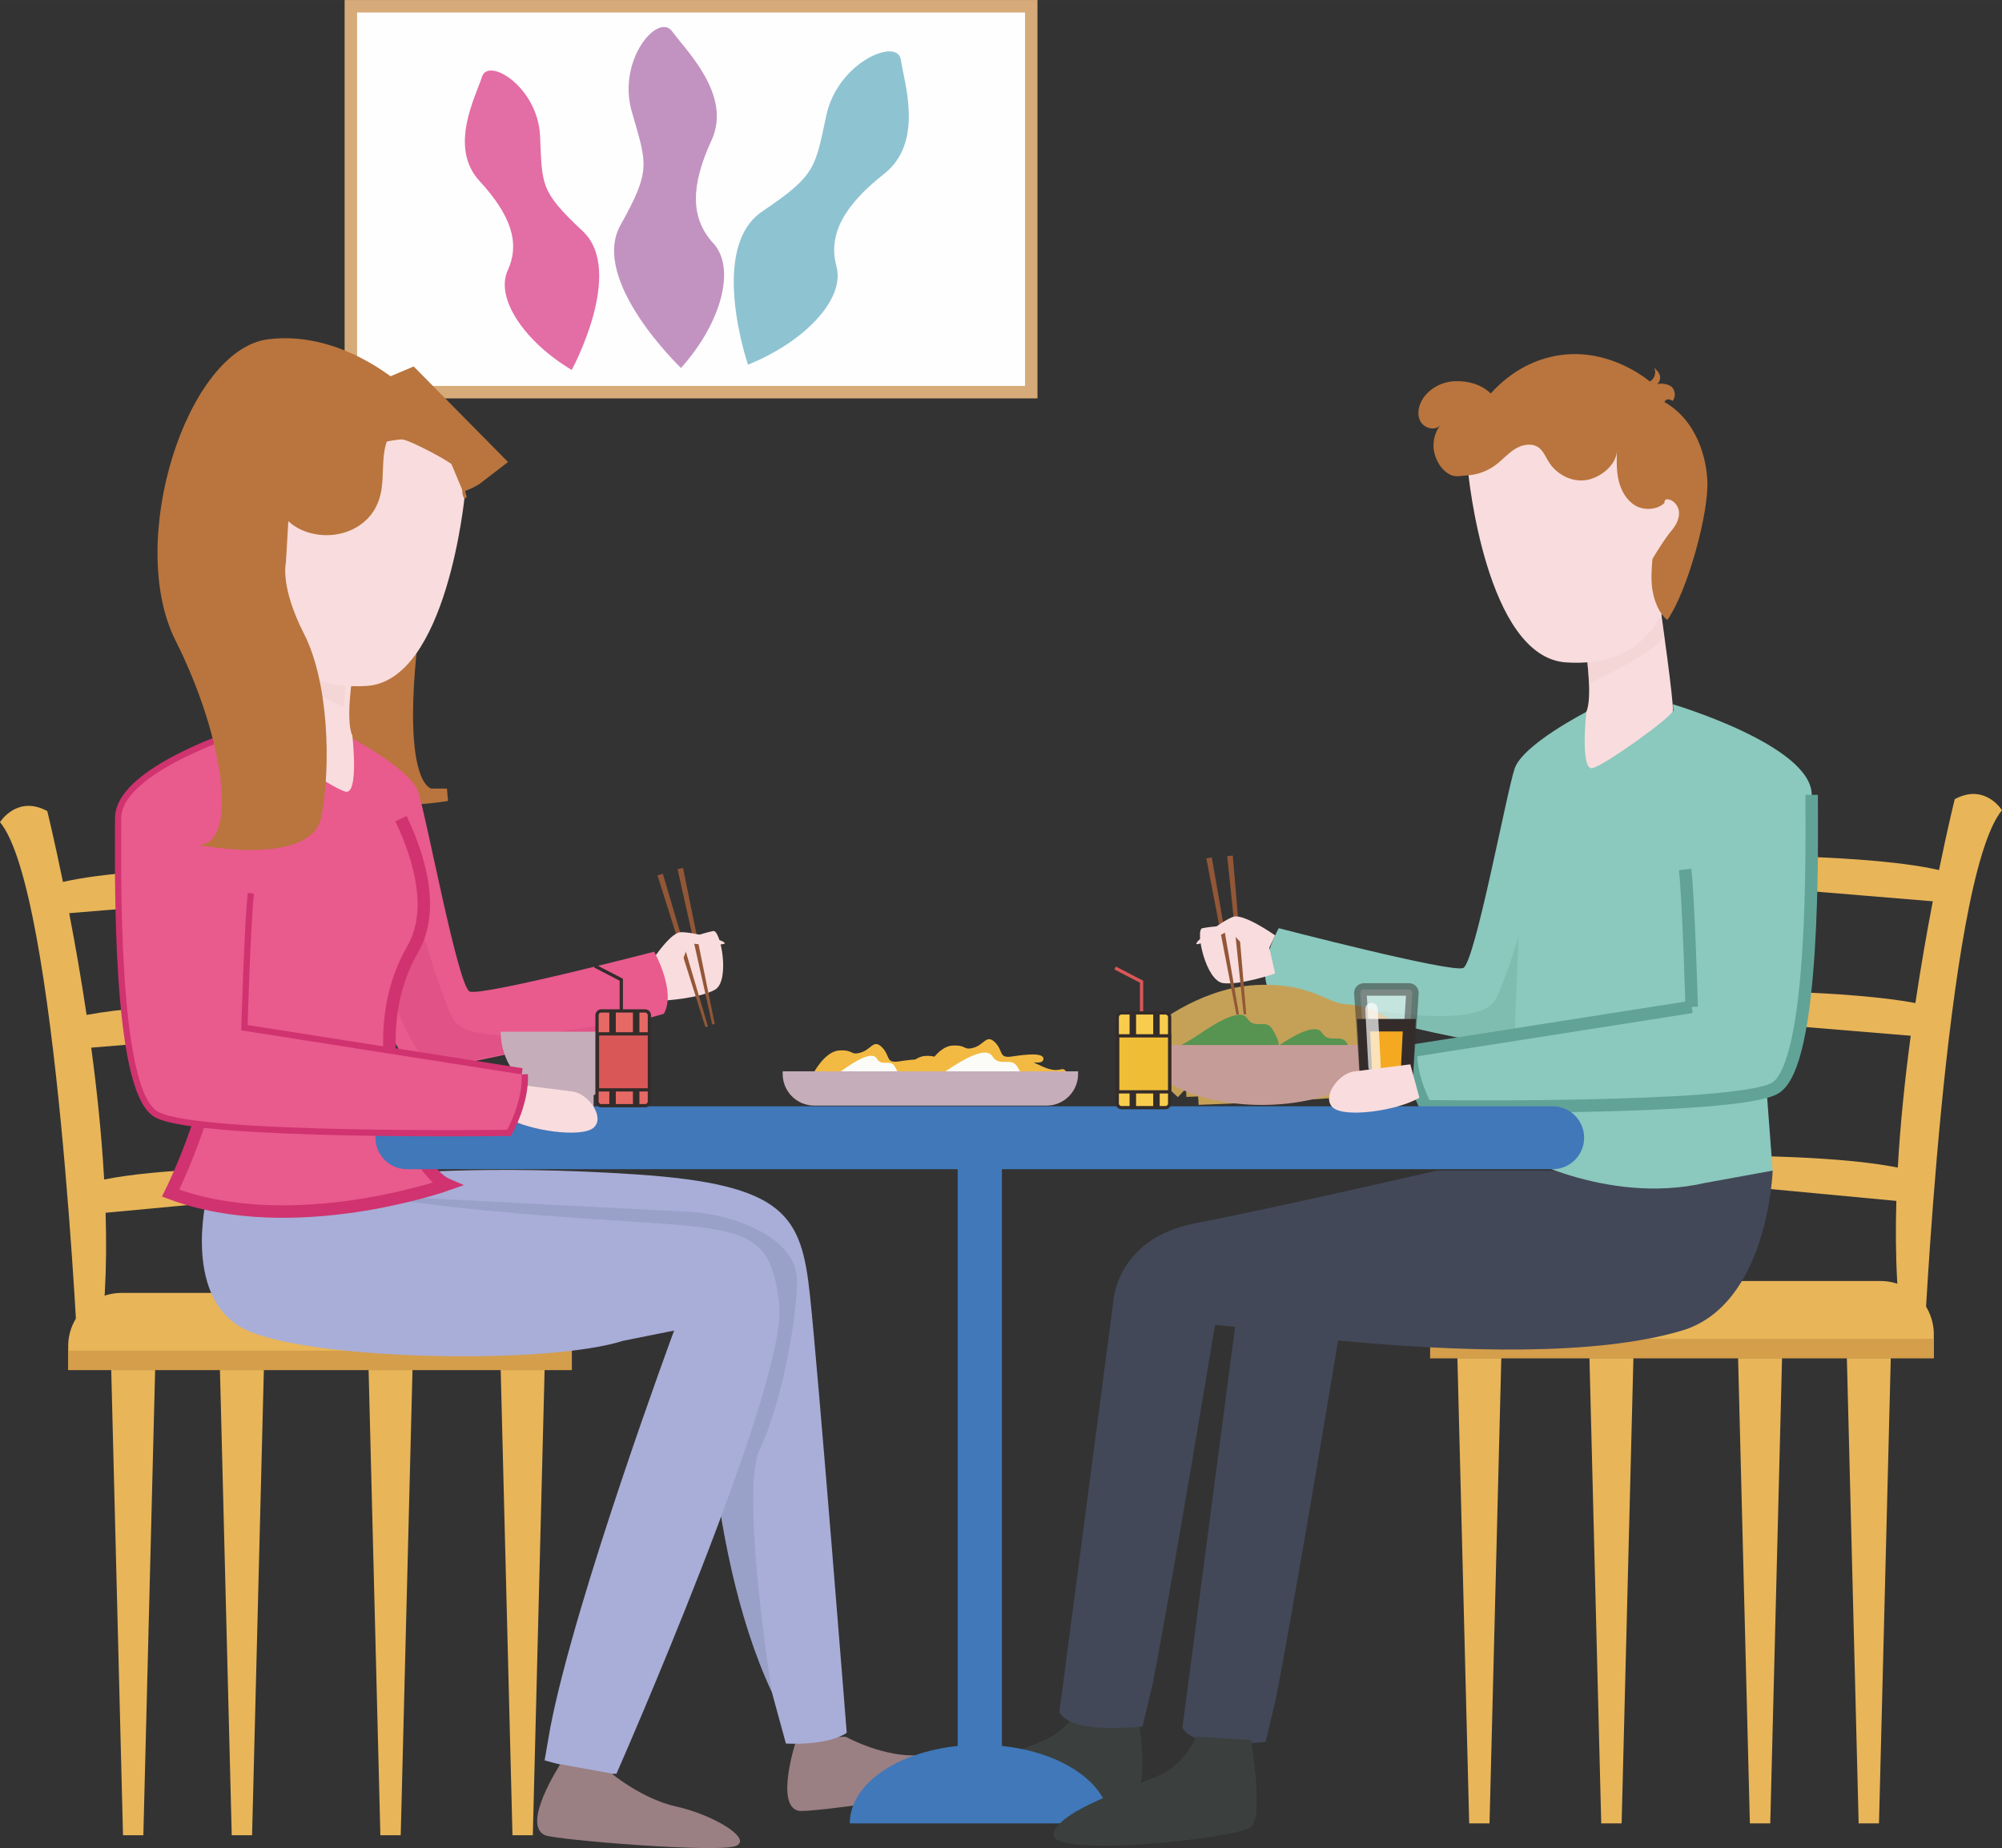 <?xml version="1.0" encoding="UTF-8"?>
<!DOCTYPE svg PUBLIC "-//W3C//DTD SVG 1.1//EN" "http://www.w3.org/Graphics/SVG/1.1/DTD/svg11.dtd">
<!-- Creator: CorelDRAW X8 -->
<svg xmlns="http://www.w3.org/2000/svg" xml:space="preserve" width="12.247mm" height="11.307mm" version="1.1" style="shape-rendering:geometricPrecision; text-rendering:geometricPrecision; image-rendering:optimizeQuality; fill-rule:evenodd; clip-rule:evenodd"
viewBox="0 0 41632 38436"
 xmlns:xlink="http://www.w3.org/1999/xlink">
 <rect x="0" y="0" width="41632" height="38436" fill="#333333" stroke="none"/>
 <defs>
  <style type="text/css">
   <![CDATA[
    .str6 {stroke:#332C2B;stroke-width:259.024;stroke-opacity:0.502}
    .str8 {stroke:#FEFEFE;stroke-width:259.024;stroke-linecap:round;stroke-opacity:0.69}
    .str12 {stroke:#332C2B;stroke-width:67.645}
    .str10 {stroke:#332C2B;stroke-width:67.645}
    .str9 {stroke:#332C2B;stroke-width:67.645}
    .str11 {stroke:#DA5758;stroke-width:67.645}
    .str3 {stroke:#B9753D;stroke-width:1199.26}
    .str5 {stroke:#C5A158;stroke-width:1199.26}
    .str7 {stroke:#332C2B;stroke-width:259.024}
    .str2 {stroke:#D0336F;stroke-width:259.024}
    .str0 {stroke:#D7AB79;stroke-width:259.024}
    .str1 {stroke:#B9753D;stroke-width:259.024}
    .str4 {stroke:#61A397;stroke-width:259.024}
    .fil2 {fill:none;fill-rule:nonzero}
    .fil28 {fill:none;fill-rule:nonzero}
    .fil0 {fill:#FEFEFE;fill-rule:nonzero}
    .fil34 {fill:#FEE8AA;fill-rule:nonzero}
    .fil27 {fill:#F5A921;fill-rule:nonzero}
    .fil8 {fill:#E95A8D;fill-rule:nonzero}
    .fil5 {fill:#F9DCDD;fill-rule:nonzero}
    .fil24 {fill:#FBFCF8;fill-rule:nonzero}
    .fil33 {fill:#F8CD4D;fill-rule:nonzero}
    .fil22 {fill:#F6CD6C;fill-rule:nonzero}
    .fil15 {fill:#F3BA43;fill-rule:nonzero}
    .fil30 {fill:#E66966;fill-rule:nonzero}
    .fil31 {fill:#EB9B98;fill-rule:nonzero}
    .fil4 {fill:#E36DA5;fill-rule:nonzero}
    .fil35 {fill:#F0BD36;fill-rule:nonzero}
    .fil11 {fill:#E8B559;fill-rule:nonzero}
    .fil32 {fill:#DA5758;fill-rule:nonzero}
    .fil12 {fill:#D59E4A;fill-rule:nonzero}
    .fil25 {fill:#C69C98;fill-rule:nonzero}
    .fil7 {fill:#B9753D;fill-rule:nonzero}
    .fil29 {fill:#C5AEB9;fill-rule:nonzero}
    .fil3 {fill:#C293C1;fill-rule:nonzero}
    .fil6 {fill:#925737;fill-rule:nonzero}
    .fil13 {fill:#A8AED7;fill-rule:nonzero}
    .fil10 {fill:#9A7F83;fill-rule:nonzero}
    .fil1 {fill:#8EC3D2;fill-rule:nonzero}
    .fil18 {fill:#8BC8BD;fill-rule:nonzero}
    .fil23 {fill:#579351;fill-rule:nonzero}
    .fil16 {fill:#3B403F;fill-rule:nonzero}
    .fil17 {fill:#424858;fill-rule:nonzero}
    .fil21 {fill:#4078BA;fill-rule:nonzero}
    .fil9 {fill:#D24679;fill-rule:nonzero;fill-opacity:0.341}
    .fil20 {fill:#EDCBC8;fill-rule:nonzero;fill-opacity:0.369}
    .fil19 {fill:#72AFA3;fill-rule:nonzero;fill-opacity:0.439}
    .fil26 {fill:#FEFEFE;fill-rule:nonzero;fill-opacity:0.502}
    .fil14 {fill:#8C96BD;fill-rule:nonzero;fill-opacity:0.541}
   ]]>
  </style>
 </defs>
 <g id="图层_x0020_1">
  <g id="_1957827168496">
   <polygon class="fil0 str0" points="21445,8156 7296,8156 7296,130 21445,130 "/>
   <g>
    <path class="fil1" d="M15555 7584c0,0 -833,-2426 295,-3186 1129,-761 1096,-907 1336,-2008 241,-1101 1481,-1619 1548,-1146 67,474 488,1713 -348,2371 -835,659 -1172,1258 -991,1930 180,671 -653,1560 -1840,2039z"/>
    <path class="fil2" d="M18342 1924c0,0 -1890,2713 -2787,5660"/>
    <path class="fil3" d="M14161 7653c0,0 -1903,-1819 -1257,-2973 645,-1153 546,-1270 235,-2356 -311,-1085 551,-2069 837,-1674 285,395 1254,1326 821,2266 -432,939 -447,1617 35,2141 482,525 162,1669 -671,2596z"/>
    <path class="fil2" d="M13950 1422c0,0 -394,3219 211,6231"/>
    <path class="fil4" d="M11889 7694c0,0 1118,-2056 227,-2889 -891,-833 -839,-959 -885,-1976 -45,-1017 -1074,-1648 -1207,-1234 -132,414 -700,1465 -54,2167 645,701 854,1283 589,1859 -265,576 342,1483 1330,2073z"/>
    <path class="fil2" d="M10270 2255c0,0 1271,2682 1619,5439"/>
   </g>
   <g>
    <path class="fil5" d="M14549 19439c0,0 128,-43 283,-76 155,-32 358,1041 34,1222 -323,182 -1074,226 -1074,226l-114 -676 382 -454 489 -242z"/>
    <path class="fil2" d="M13491 20078c0,0 421,-666 653,-689 231,-23 1202,227 851,252 -352,24 -661,-25 -661,-25"/>
    <line class="fil2" x1="14334" y1="19616" x2="14186" y2= "19989" />
    <path class="fil2" d="M14186 19989c0,0 -291,394 -337,412"/>
    <path class="fil2" d="M15015 19789c0,0 -662,286 -812,241"/>
    <path class="fil2" d="M15018 20115c0,0 -764,327 -930,289 0,0 -191,-87 -9,-228"/>
    <path class="fil2" d="M14947 20400c0,0 -764,327 -931,289 0,0 -190,-87 -8,-229"/>
    <polygon class="fil6" points="14811,21307 14863,21296 14204,18052 14090,18076 "/>
    <polygon class="fil6" points="14670,21363 14722,21347 13784,18173 13673,18207 "/>
    <path class="fil5" d="M13491 20078c0,0 421,-666 653,-689 231,-23 1202,227 851,252 -352,24 -661,-25 -661,-25l-148 373c0,0 -291,394 -337,412l-358 -323z"/>
   </g>
   <path class="fil7 str1" d="M8615 12894c0,0 -510,3336 322,3636l357 0c0,0 -1924,346 -2005,-445 -81,-790 -105,-2435 -105,-2435l1055 -952 376 196z"/>
   <path class="fil8" d="M7208 15295c0,0 1320,678 1489,1175 169,497 826,4045 1070,4151 244,105 3836,-828 3836,-828 0,0 466,822 202,1292 0,0 -4864,1394 -5240,1077 -375,-316 -807,-1415 -863,-1964 -56,-549 -456,-2872 -456,-2872l-38 -2031z"/>
   <path class="fil9" d="M7569 17238c0,0 399,2323 456,2872 56,549 488,1647 863,1964 376,317 4637,-970 4637,-970 0,0 -3698,923 -4120,59 -423,-863 -1106,-3565 -1106,-3565l-730 -360z"/>
   <path class="fil10" d="M16569 36155c0,0 -470,1400 40,1506 229,47 3434,-395 3687,-623 252,-228 -634,-527 -1323,-530 -689,-2 -1387,-388 -1387,-388l-1017 35z"/>
   <g>
    <path class="fil11" d="M0 17099c1190,1429 1636,11395 1636,11395l367 -86c179,-945 227,-2045 193,-3185l3976 -373c-276,1777 -529,3122 -529,3122l377 0c407,-915 714,-2028 944,-3196l21 -3 -13 -36c750,-3827 692,-8233 692,-8233 -535,-475 -1010,0 -1010,0 147,293 210,837 216,1535 0,0 -3898,-82 -5561,303 -186,-908 -326,-1474 -326,-1474 -629,-340 -983,231 -983,231zm6864 1444l0 0c-17,685 -77,1476 -162,2303 -1006,-8 -3514,1 -4901,262 -116,-777 -243,-1497 -362,-2116l5425 -449zm-4698 5988l0 0c-52,-925 -150,-1859 -269,-2742l4746 -393c-110,971 -247,1968 -384,2884 -953,-5 -2931,17 -4093,251z"/>
    <path class="fil11" d="M1418 28494l10473 0 0 -496c0,-612 -497,-1108 -1109,-1108l-8255 0c-613,0 -1109,496 -1109,1108l0 496z"/>
    <polygon class="fil12" points="1418,28092 1418,28494 11891,28494 11891,28092 "/>
    <polygon class="fil11" points="2558,38169 2981,38169 3226,28494 2313,28494 "/>
    <polygon class="fil11" points="4819,38169 5242,38169 5487,28494 4574,28494 "/>
    <polygon class="fil11" points="10657,38169 11080,38169 11325,28494 10412,28494 "/>
    <polygon class="fil11" points="7910,38169 8333,38169 8578,28494 7665,28494 "/>
   </g>
   <path class="fil13" d="M4933 24719c0,0 -517,2139 854,2752 1371,614 6213,721 7818,213l1052 -213c0,0 -63,4599 1393,7718l293 1072c0,0 839,59 1265,-221 0,0 -587,-7440 -765,-9103 -178,-1664 -509,-2305 -3628,-2513 -3119,-208 -5112,0 -5112,0l-3170 295z"/>
   <path class="fil14" d="M4933 24719c0,0 -517,2139 854,2752 1371,614 6213,721 7818,213l1052 -213c0,0 -63,4599 1393,7718 0,0 -666,-4182 -250,-5047 416,-865 766,-2576 772,-3500 7,-923 -1337,-1375 -2168,-1435l-9471 -488z"/>
   <path class="fil13" d="M4294 24920c0,0 -518,2139 853,2753 1371,613 6214,721 7818,211l1053 -211c0,0 -2050,5538 -2576,8265l-117 674c0,0 1048,304 1494,278 0,0 3563,-8088 3384,-9752 -178,-1664 -742,-1575 -3862,-1783 -3119,-208 -4255,-435 -4255,-435l-3792 0z"/>
   <path class="fil8" d="M7408 15501c0,0 2093,2649 1170,4250 -1131,1963 -8,4572 716,4885 0,0 -3206,1136 -5746,178 0,0 1181,-2362 869,-3654 -312,-1292 614,-5235 614,-5235l377 -653c0,0 2089,1309 2000,229z"/>
   <path class="fil2 str2" d="M8339 17026c408,862 701,1925 239,2725 -1131,1963 -8,4572 716,4885 0,0 -3206,1136 -5746,178 0,0 1181,-2362 869,-3654 -312,-1292 614,-5235 614,-5235"/>
   <path class="fil7 str3" d="M9664 9550c0,0 -459,357 -1380,0 -921,-356 -876,-772 -876,-772l1054 -446 1202 1218z"/>
   <g>
    <path class="fil11" d="M40649 16621c0,0 -141,566 -327,1474 -1662,-385 -5560,-304 -5560,-304 6,-697 69,-1241 215,-1534 0,0 -474,-475 -1009,0 0,0 -58,4405 692,8233l-13 36 20 2c231,1168 537,2281 945,3197l376 0c0,0 -253,-1345 -529,-3123l3976 374c-33,1139 14,2240 194,3185l367 86c0,0 445,-9966 1636,-11396 0,0 -354,-571 -983,-230zm-456 2124l0 0c-119,618 -246,1339 -362,2116 -1387,-261 -3895,-270 -4901,-263 -85,-826 -145,-1618 -163,-2303l5426 450zm-4821 5288l0 0c-137,-916 -274,-1914 -383,-2885l4745 393c-118,883 -217,1818 -269,2742 -1161,-234 -3139,-255 -4093,-250z"/>
    <path class="fil11" d="M40214 28247l-10473 0 0 -496c0,-612 497,-1109 1109,-1109l8255 0c612,0 1109,497 1109,1109l0 496z"/>
    <polygon class="fil12" points="40214,27845 40214,28247 29741,28247 29741,27845 "/>
    <polygon class="fil11" points="39074,37922 38651,37922 38406,28247 39319,28247 "/>
    <polygon class="fil11" points="36813,37922 36389,37922 36144,28247 37058,28247 "/>
    <polygon class="fil11" points="30975,37922 30552,37922 30307,28247 31220,28247 "/>
    <polygon class="fil11" points="33722,37922 33298,37922 33053,28247 33967,28247 "/>
   </g>
   <path class="fil15" d="M16894 22357c0,0 245,-491 557,-510 312,-18 223,108 445,45 223,-63 268,-290 446,-110 179,180 67,337 357,292 289,-45 673,-86 649,61 -26,146 -404,-25 -26,146 379,171 402,-20 491,98 89,118 -1270,259 -1270,259l-1649 -281z"/>
   <path class="fil15" d="M19245 22255c0,0 245,-491 557,-509 311,-19 222,107 445,44 223,-63 268,-290 446,-110 178,180 67,337 356,292 290,-45 674,-86 649,61 -25,146 -404,-25 -25,146 379,171 401,-20 491,98 89,118 -1270,259 -1270,259l-1649 -281z"/>
   <path class="fil15" d="M18677 22471c0,0 245,-490 556,-509 312,-19 223,108 446,44 223,-63 268,-289 446,-109 178,180 67,336 356,291 290,-44 674,-86 649,61 -25,147 -404,-24 -25,147 379,171 401,-20 490,98 89,118 -1270,258 -1270,258l-1648 -281z"/>
   <path class="fil16" d="M22498 35381c0,0 -220,544 -713,782 -493,238 -2175,743 -2255,1248 -79,505 3833,89 4105,-149 272,-237 0,-1809 0,-1809l-1137 -72z"/>
   <path class="fil17" d="M34633 24346c0,0 -6,2498 -1801,3033 -1795,535 -5018,416 -7566,178 0,0 -874,5288 -1294,7457l-213 891c0,0 -1498,179 -1729,-297l1123 -8546c0,0 56,-1304 1712,-1623 1656,-318 5013,-1093 5013,-1093l4755 0z"/>
   <path class="fil17" d="M36863 24346c0,0 -91,2792 -1886,3327 -1794,534 -4604,445 -7151,207 0,0 -874,5289 -1295,7457l-213 892c0,0 -1498,178 -1729,-297l1123 -8547c0,0 56,-1304 1713,-1622 1656,-319 5190,-1417 5190,-1417l4248 0z"/>
   <path class="fil18" d="M32987 14806c0,0 -1320,678 -1489,1176 -169,497 -826,4045 -1070,4150 -244,106 -3836,-828 -3836,-828 0,0 -466,823 -202,1293 0,0 4864,1394 5239,1077 376,-316 808,-1415 864,-1964 57,-549 456,-2872 456,-2872l38 -2032z"/>
   <path class="fil19" d="M32949 16838c0,0 -399,2323 -456,2872 -56,549 -488,1648 -864,1964 -375,317 -4636,-970 -4636,-970 0,0 3698,923 4120,60 423,-864 1106,-3566 1106,-3566l730 -360z"/>
   <path class="fil18" d="M32987 14809c0,0 -1251,2176 -1348,3582 -98,1405 -218,5545 -218,5545 0,0 1943,1144 4038,666l1404 -256 -503 -6660c0,0 -102,-2146 -1573,-2902l-1800 25z"/>
   <path class="fil5" d="M32987 13589c0,0 134,925 0,1217 0,0 -133,1243 134,1169 268,-73 1639,-1056 1666,-1191 27,-136 -250,-2086 -250,-2086l-1099 196 -451 695z"/>
   <path class="fil20" d="M33011 13784l33 438c0,0 1499,-700 1564,-1014l-84 -377 -1513 953z"/>
   <path class="fil5" d="M30531 9819c0,0 367,3854 2041,3958 1674,105 2061,-1059 2317,-1818 255,-759 327,-2516 -878,-2825 -1205,-310 -2031,-498 -2188,-482 -158,15 -1112,513 -1127,612 -14,99 -165,555 -165,555z"/>
   <path class="fil7" d="M34310 7933c-490,-384 -1118,-614 -1738,-562 -620,53 -1154,350 -1572,812 -195,-189 -464,-262 -735,-256 -272,7 -542,147 -684,378 -85,138 -120,320 -41,461 78,141 297,200 409,82 -128,159 -168,395 -119,581 49,186 162,364 335,447 106,51 228,18 345,11 211,-12 417,-88 587,-213 142,-104 257,-242 405,-335 149,-94 353,-134 495,-31 97,71 143,190 206,292 159,260 470,429 772,386 301,-42 651,-321 649,-625 -6,211 -12,426 36,632 49,206 160,406 340,517 181,111 458,97 611,-48 -4,-39 19,-81 57,-79 125,4 238,132 247,264 12,151 -73,294 -172,409 -99,115 -306,439 -381,572 -17,218 -34,440 3,656 38,216 134,476 307,610 429,-610 863,-2235 833,-2887 -29,-652 -323,-1330 -894,-1646 42,-74 100,-67 173,-23 62,-80 58,-204 -9,-280 -68,-76 -262,-105 -349,-53 74,-22 108,-113 93,-189 -15,-76 -74,-116 -123,-175 54,99 13,238 -86,292l474 405 -474 -405z"/>
   <path class="fil18" d="M34789 14648c0,0 2886,854 2886,1882 0,1028 79,5648 -773,6108 -853,459 -7254,370 -7254,370 0,0 -327,-579 -302,-1151l5834 -916c0,0 -67,-2268 -137,-2858l-254 -3435z"/>
   <path class="fil5" d="M7327 14077c0,0 -143,926 0,1218 0,0 143,1242 -143,1169 -286,-73 -1747,-1057 -1776,-1192 -28,-135 267,-2086 267,-2086l1171 197 481 694z"/>
   <path class="fil20" d="M7184 14272l-33 438c0,0 -1498,-700 -1564,-1013l85 -378 1512 953z"/>
   <path class="fil5" d="M9664 10307c0,0 -367,3854 -2041,3959 -1674,104 -2061,-1060 -2316,-1819 -256,-759 -328,-2515 877,-2825 1205,-310 2031,-497 2188,-482 158,16 1112,513 1127,612 15,100 165,555 165,555z"/>
   <path class="fil2 str4" d="M37674 16530c0,1028 80,5648 -773,6108 -852,459 -7253,370 -7253,370 0,0 -327,-579 -303,-1151"/>
   <line class="fil2 str4" x1="29345" y1="21857" x2="35179" y2= "20941" />
   <path class="fil2 str4" d="M35179 20941c0,0 -66,-2268 -137,-2858"/>
   <path class="fil21" d="M32288 23008l-23826 0c-361,0 -654,293 -654,654 0,361 293,654 654,654l11453 0 0 11996c-1274,132 -2243,802 -2243,1610l2243 0 920 0 2244 0c0,-808 -970,-1478 -2244,-1610l0 -11996 11453 0c361,0 654,-293 654,-654 0,-361 -293,-654 -654,-654z"/>
   <g>
    <path class="fil22" d="M24189 21734c0,0 863,-739 1868,-789 1006,-49 1210,364 1770,395 559,31 903,368 602,486 -301,119 -3873,248 -3873,248l-367 -340z"/>
    <g>
     <path class="fil2 str5" d="M24285 21874c0,0 861,-739 1867,-789 1005,-50 1210,363 1770,395 559,31 903,367 602,486 -301,119 -3874,248 -3874,248"/>
     <line class="fil2 str5" x1="24650" y1="22214" x2="24285" y2= "21874" />
     <path class="fil2 str5" d="M24589 21977c0,0 741,-636 1606,-679 865,-42 1041,313 1522,340 481,27 778,316 518,418 -259,103 -3332,214 -3332,214"/>
     <line class="fil2 str5" x1="24903" y1="22270" x2="24589" y2= "21977" />
     <path class="fil2 str5" d="M24519 21843c0,0 741,-637 1606,-680 864,-42 1041,313 1522,340 481,27 777,317 518,419 -259,102 -3332,213 -3332,213"/>
     <line class="fil2 str5" x1="24833" y1="22135" x2="24519" y2= "21843" />
     <path class="fil2 str5" d="M24589 22087c0,0 741,-636 1606,-679 865,-42 1041,313 1522,340 481,27 778,316 518,418 -259,103 -3332,213 -3332,213"/>
     <line class="fil2 str5" x1="24903" y1="22379" x2="24589" y2= "22087" />
    </g>
    <path class="fil23" d="M24285 21874c0,0 358,-162 657,-367 300,-204 854,-560 996,-325 143,235 396,-1 522,223 126,223 324,530 -309,575 -634,44 -1243,-72 -1295,-88 -52,-16 -571,-18 -571,-18z"/>
    <path class="fil24" d="M18984 22662c0,0 358,-162 658,-367 299,-205 853,-561 996,-326 142,236 396,0 522,223 126,224 324,531 -310,576 -634,44 -1242,-73 -1294,-88 -53,-16 -572,-18 -572,-18z"/>
    <path class="fil24" d="M17040 22535c0,0 259,-121 475,-274 216,-154 615,-421 718,-245 103,177 285,0 376,168 91,167 234,397 -223,431 -457,33 -896,-54 -934,-66 -37,-12 -412,-14 -412,-14z"/>
    <path class="fil23" d="M25839 22174c0,0 359,-162 658,-366 299,-205 853,-561 996,-326 143,236 396,-1 522,223 126,224 324,531 -310,575 -634,45 -1242,-72 -1294,-88 -52,-16 -572,-18 -572,-18z"/>
    <path class="fil25" d="M28724 21734c0,688 -1112,1246 -2484,1246 -1372,0 -2484,-558 -2484,-1246l4968 0z"/>
   </g>
   <g>
    <path class="fil26 str6" d="M29169 22717l-677 0c-38,0 -69,-29 -72,-67l-131 -1996c-2,-41 30,-76 72,-76l940 0c41,0 74,35 71,76l-131 1996c-3,38 -34,67 -72,67z"/>
    <path class="fil27 str7" d="M29307 21322l-66 1308c-3,48 -34,87 -72,87l-677 0c-38,0 -69,-39 -72,-87l-65 -1308 952 0z"/>
    <line class="fil28 str8" x1="28521" y1="20986" x2="28584" y2= "22182" />
   </g>
   <path class="fil5" d="M29328 22136c0,0 -857,107 -1172,148 -315,41 -681,527 -440,749 240,222 1337,71 1801,-203l-189 -694z"/>
   <g>
    <path class="fil5" d="M25295 19267c0,0 -135,8 -291,37 -156,29 66,1099 434,1143 368,45 1079,-200 1079,-200l-152 -669 -526 -274 -544 -37z"/>
    <path class="fil2" d="M26517 19454c0,0 -644,-455 -867,-388 -223,67 -1025,668 -691,557 335,-112 602,-275 602,-275"/>
    <line class="fil2" x1="25561" y1="19348" x2="25839" y2= "19637" />
    <path class="fil2" d="M25839 19637c0,0 420,253 470,253"/>
    <path class="fil2" d="M24997 19768c0,0 721,12 842,-87"/>
    <path class="fil2" d="M25118 20070c0,0 832,12 971,-87 0,0 143,-153 -79,-214"/>
    <path class="fil2" d="M25293 20306c0,0 831,12 970,-87 0,0 143,-152 -79,-214"/>
    <polygon class="fil6" points="25765,21093 25711,21103 25086,17853 25200,17832 "/>
    <polygon class="fil6" points="25916,21092 25862,21097 25520,17805 25636,17794 "/>
    <path class="fil5" d="M26517 19454c0,0 -644,-455 -867,-388 -223,67 -1025,668 -691,557 335,-112 602,-275 602,-275l278 289c0,0 420,253 470,253l208 -436z"/>
   </g>
   <path class="fil16" d="M24876 36116c0,0 -219,545 -712,782 -493,238 -2176,743 -2255,1248 -80,505 3833,89 4105,-148 271,-238 0,-1810 0,-1810l-1138 -72z"/>
   <path class="fil29" d="M21762 22994l-4829 0c-363,0 -657,-294 -657,-657l0 -56 6143 0 0 56c0,363 -294,657 -657,657z"/>
   <g>
    <path class="fil7" d="M9671 10328c-54,-112 -15,-246 49,-352 63,-106 150,-197 201,-310 100,-213 48,-487 -122,-650 -171,-163 -447,-202 -656,-94 0,0 -650,-1303 -1854,-1154 -1204,148 -1011,2494 -1702,2361 0,0 -91,153 411,664 253,257 655,344 1011,286 355,-57 684,-298 819,-632 89,-221 94,-466 102,-705 8,-239 24,-485 132,-698 109,-213 335,-384 572,-354 190,24 342,165 478,300l559 1338z"/>
    <g>
     <path class="fil7" d="M9700 10311c-97,-228 149,-425 241,-606 78,-153 85,-336 24,-495 -128,-333 -523,-474 -839,-317 16,4 31,8 47,12 -112,-223 -274,-430 -448,-607 -337,-343 -782,-585 -1273,-576 -208,4 -408,49 -579,171 -148,106 -262,252 -353,408 -202,345 -303,739 -424,1118 -55,171 -110,350 -206,504 -65,105 -161,197 -293,173 -15,-3 -31,2 -39,16 -59,102 62,275 114,350 110,160 246,323 400,441 161,122 356,192 556,217 396,50 810,-82 1070,-394 139,-167 211,-366 240,-579 33,-247 16,-497 52,-743 38,-258 150,-521 398,-638 276,-131 512,62 700,248 31,31 79,-17 48,-48 -142,-142 -303,-291 -512,-311 -191,-20 -374,85 -494,227 -307,363 -194,875 -268,1307 -72,431 -393,764 -823,850 -205,41 -425,28 -625,-36 -219,-70 -377,-209 -527,-379 -99,-112 -210,-241 -258,-386 -8,-26 -13,-52 -14,-80 0,-3 6,-18 2,-12 -13,6 -26,11 -38,16 275,50 409,-249 491,-460 139,-361 222,-741 375,-1097 145,-338 365,-689 744,-784 488,-123 1000,88 1364,408 223,197 426,443 561,711 8,17 31,20 47,12 338,-168 746,61 775,438 14,198 -87,338 -195,492 -96,136 -170,299 -100,463 17,40 76,6 59,-34z"/>
    </g>
   </g>
   <g>
    <g>
     <path class="fil7" d="M8496 7916c0,-10 0,-20 0,-29 0,-18 -16,-35 -34,-35 -19,1 -34,16 -34,35 0,9 0,19 0,29 0,18 15,36 34,35 18,-1 34,-15 34,-35z"/>
    </g>
   </g>
   <path class="fil10" d="M11652 36692c0,0 -823,1260 -316,1477 226,97 3667,382 3984,216 317,-166 -534,-655 -1250,-811 -716,-157 -1351,-689 -1351,-689l-1067 -193z"/>
   <path class="fil29" d="M13245 21457l-2833 0c0,600 373,1114 900,1320l0 278 1032 0 0 -278c527,-206 901,-720 901,-1320z"/>
   <path class="fil5" d="M10736 22553c0,0 857,107 1172,148 315,41 681,527 440,749 -240,222 -1337,70 -1801,-203l189 -694z"/>
   <path class="fil2 str2" d="M5407 15137c0,0 -2886,853 -2886,1881 0,1028 -80,5649 772,6108 852,460 7254,371 7254,371 0,0 327,-580 302,-1152"/>
   <line class="fil2 str2" x1="10849" y1="22345" x2="5016" y2= "21429" />
   <path class="fil2 str2" d="M5016 21429c0,0 66,-2267 137,-2858"/>
   <path class="fil8" d="M5407 15137c0,0 -2886,853 -2886,1881 0,1028 -80,5649 772,6108 852,460 7254,371 7254,371 0,0 327,-580 302,-1152l-5833 -916c0,0 66,-2267 137,-2858l254 -3434z"/>
   <path class="fil7" d="M8615 8240c0,0 -1340,-1393 -3034,-1185 -1694,208 -2969,4198 -1932,6264 1037,2066 1307,4253 475,4253 0,0 2358,475 2561,-594 202,-1070 145,-2800 -361,-3792 -506,-991 -379,-1480 -379,-1480l53 -913 1410 -1183 1207 -1370z"/>
   <g>
    <polyline class="fil2 str9" points="12370,20091 12920,20376 12920,21615 "/>
    <path class="fil30 str10" d="M13415 22996l-911 0c-49,0 -89,-40 -89,-89l0 -1793c0,-49 40,-89 89,-89l911 0c49,0 89,40 89,89l0 1793c0,49 -40,89 -89,89z"/>
    <polygon class="fil31 str10" points="12772,22981 12705,22981 12705,21044 12772,21044 "/>
    <polygon class="fil31 str10" points="13263,22981 13196,22981 13196,21044 13263,21044 "/>
    <polygon class="fil32 str10" points="13504,22667 12425,22667 12425,21502 13504,21502 "/>
   </g>
   <g>
    <polyline class="fil2 str11" points="23189,20132 23739,20417 23739,21656 "/>
    <path class="fil33 str12" d="M24234 23037l-911 0c-49,0 -89,-40 -89,-89l0 -1793c0,-49 40,-89 89,-89l911 0c49,0 89,40 89,89l0 1793c0,49 -40,89 -89,89z"/>
    <polygon class="fil34 str12" points="23591,23022 23524,23022 23524,21086 23591,21086 "/>
    <polygon class="fil34 str12" points="24082,23022 24015,23022 24015,21086 24082,21086 "/>
    <polygon class="fil35 str12" points="24323,22708 23243,22708 23243,21543 24323,21543 "/>
   </g>
  </g>
 </g>
</svg>
